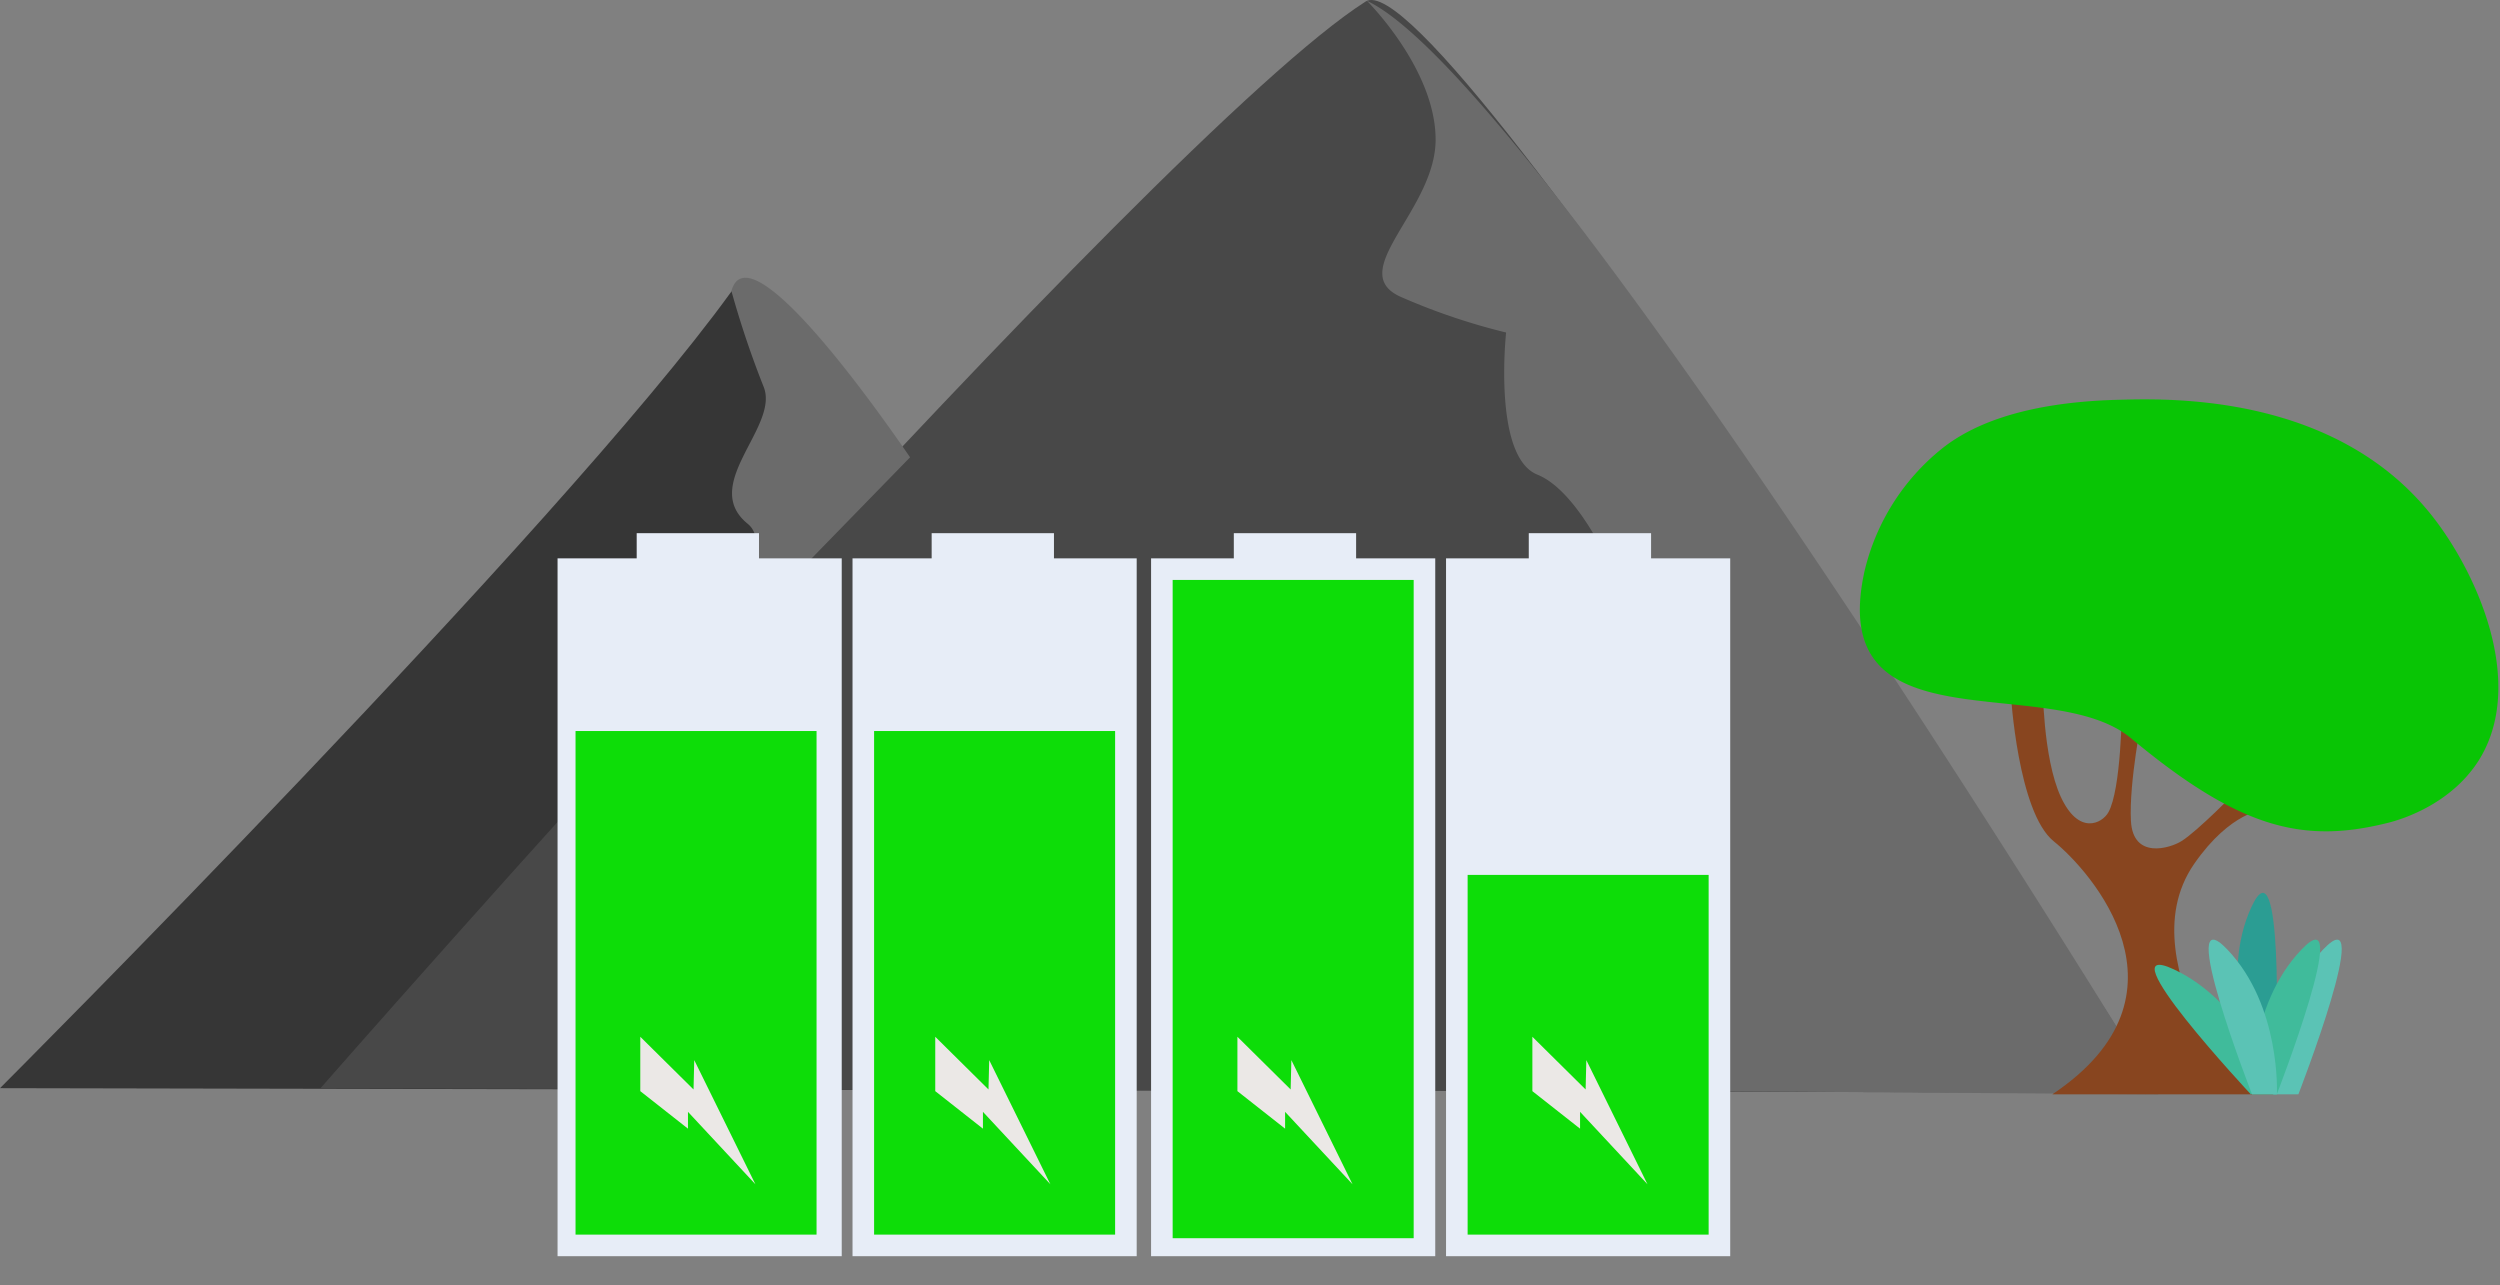 <svg xmlns="http://www.w3.org/2000/svg" xmlns:xlink="http://www.w3.org/1999/xlink" width="695" height="357.223" viewBox="0 0 695 357.223">
  <rect x="0" y="0" width="695" height="357.223" fill="#808080" stroke="none"/>
  <defs>
    <clipPath id="clip-path">
      <path id="Clip_4" data-name="Clip 4" d="M0,0H510.832V303.787H0Z" transform="translate(0.084 0.777)" fill="none"/>
    </clipPath>
    <clipPath id="clip-path-2">
      <path id="Clip_13" data-name="Clip 13" d="M0,0H177.5V120.089H0Z" transform="translate(0.043 0.798)" fill="none"/>
    </clipPath>
    <clipPath id="clip-path-3">
      <path id="Clip_36" data-name="Clip 36" d="M0,357H695V0H0Z" transform="translate(0 1)" fill="none"/>
    </clipPath>
  </defs>
  <g id="Group_52" data-name="Group 52" transform="translate(0 -0.777)">
    <path id="Fill_1" data-name="Fill 1" d="M0,223.286S155.692,67.626,203.059,2.188C223.323-25.8,357,224,357,224Z" transform="translate(0 80)" fill="#363636"/>
    <g id="Group_5" data-name="Group 5" transform="translate(89)">
      <path id="Clip_4-2" data-name="Clip 4" d="M0,0H510.832V303.787H0Z" transform="translate(0.084 0.777)" fill="none"/>
      <g id="Group_5-2" data-name="Group 5" clip-path="url(#clip-path)">
        <path id="Fill_3" data-name="Fill 3" d="M0,302.538S232.121,37.541,290.569.423C311.86-13.139,510.832,303.787,510.832,303.787Z" transform="translate(0.084 0.776)" fill="#484848"/>
      </g>
    </g>
    <path id="Fill_6" data-name="Fill 6" d="M19.1,38.6c0,19.66-25.6,36.816-9.507,43.786A177.4,177.4,0,0,0,38.7,92.219s-3.753,34.493,8.674,39.5,22.517,30.2,22.517,30.2L88.15,230.19,73.138,302.928,220,304C220,303.822,48.37,22.7,0,0,0,0,19.1,18.944,19.1,38.6Z" transform="translate(380 1)" fill="#6b6b6b"/>
    <path id="Fill_8" data-name="Fill 8" d="M28.333,3.677A265.068,265.068,0,0,0,37.25,30.2c4.667,11.11-17.833,27.236-4.417,38.166S0,130,0,130L78,49.906c-.083,0-44.25-65.938-49.667-46.229" transform="translate(175 78)" fill="#6b6b6b"/>
    <path id="Fill_10" data-name="Fill 10" d="M0,2.58S1.925,35.615,11.971,43.686s41.021,42.6-.419,70.314H73s-15.99-7.239-20.762-18.556c-5.442-12.9-11.468-30.705-1.256-45.517C61.2,35.2,70.489,34.866,70.489,34.866L62.954,29.54S51.9,40.857,47.467,43.6c-3.182,2-13.478,5.159-14.065-5.575S36.584,8.571,36.584,8.571L30.89,6.657s-.167,22.55-3.767,28.958c-1.674,3-8.2,6.574-13.226-4.327S8.874,0,8.874,0Z" transform="translate(559 191)" fill="#88451f"/>
    <g id="Group_14" data-name="Group 14" transform="translate(517 111)">
      <path id="Clip_13-2" data-name="Clip 13" d="M0,0H177.5V120.089H0Z" transform="translate(0.043 0.798)" fill="none"/>
      <g id="Group_14-2" data-name="Group 14" clip-path="url(#clip-path-2)">
        <path id="Fill_12" data-name="Fill 12" d="M22.688,13.8C36.559,2.616,58.12.446,72.243.112c14.792-.417,60-1.335,86.577,31.961,13.037,16.356,26.491,47.232,13.2,68.344-8.023,12.6-22.23,16.523-24.737,17.19-23.565,6.008-41.2,2.17-71.869-23.366C52.772,75.3-9.737,98,1.293,47.761A61.994,61.994,0,0,1,22.688,13.8Z" transform="translate(0.043 0.798)" fill="#09c505"/>
      </g>
    </g>
    <path id="Fill_15" data-name="Fill 15" d="M4.242,46S-5.069,23.385,3.9,3.919s6.9,39.927,6.9,39.927Z" transform="translate(622 249)" fill="#2b9d93"/>
    <path id="Fill_17" data-name="Fill 17" d="M.023,43S-1.174,18.465,13.79,2.777C28.669-12.912,6.949,43,6.949,43Z" transform="translate(632 262)" fill="#5bc3b5"/>
    <path id="Fill_19" data-name="Fill 19" d="M.023,43S-1.174,18.465,13.79,2.777C28.669-12.912,6.949,43,6.949,43Z" transform="translate(626 262)" fill="#40bb9b"/>
    <path id="Fill_21" data-name="Fill 21" d="M33,33.506S24.874,10.4,5.32,1.253C-14.319-7.89,26.737,36,26.737,36Z" transform="translate(599 269)" fill="#40bb9b"/>
    <path id="Fill_23" data-name="Fill 23" d="M18.977,43S20.172,18.465,5.236,2.777,12.064,43,12.064,43Z" transform="translate(614 262)" fill="#5bc3b5"/>
    <path id="Clip_36-2" data-name="Clip 36" d="M0,357H695V0H0Z" transform="translate(0 1)" fill="none"/>
    <g clip-path="url(#clip-path-3)">
      <path id="Fill_35" data-name="Fill 35" d="M0,194H79V0H0Z" transform="translate(155 156)" fill="#e7edf7"/>
      <path id="Fill_37" data-name="Fill 37" d="M0,8H34V0H0Z" transform="translate(177 149)" fill="#e7edf7"/>
      <path id="Fill_38" data-name="Fill 38" d="M0,140H67V0H0Z" transform="translate(160 204)" fill="#0ddd08"/>
      <path id="Fill_39" data-name="Fill 39" d="M0,0V15.116L13.256,25.549V20.867L32,41,15,6.488l-.2,8.16Z" transform="translate(178 289)" fill="#ebe8e6"/>
      <path id="Fill_40" data-name="Fill 40" d="M0,194H79V0H0Z" transform="translate(237 156)" fill="#e7edf7"/>
      <path id="Fill_41" data-name="Fill 41" d="M0,8H34V0H0Z" transform="translate(259 149)" fill="#e7edf7"/>
      <path id="Fill_42" data-name="Fill 42" d="M0,140H67V0H0Z" transform="translate(243 204)" fill="#0ddd08"/>
      <path id="Fill_43" data-name="Fill 43" d="M0,0V15.116L13.256,25.549V20.867L32,41,15,6.488l-.2,8.16Z" transform="translate(260 289)" fill="#ebe8e6"/>
      <path id="Fill_44" data-name="Fill 44" d="M0,194H79V0H0Z" transform="translate(320 156)" fill="#e7edf7"/>
      <path id="Fill_45" data-name="Fill 45" d="M0,8H34V0H0Z" transform="translate(343 149)" fill="#e7edf7"/>
      <path id="Fill_46" data-name="Fill 46" d="M0,183H67V0H0Z" transform="translate(326 162)" fill="#0ddd08"/>
      <path id="Fill_47" data-name="Fill 47" d="M0,0V15.116L13.256,25.549V20.867L32,41,15,6.488l-.2,8.16Z" transform="translate(344 289)" fill="#ebe8e6"/>
      <path id="Fill_48" data-name="Fill 48" d="M0,194H79V0H0Z" transform="translate(402 156)" fill="#e7edf7"/>
      <path id="Fill_49" data-name="Fill 49" d="M0,8H34V0H0Z" transform="translate(425 149)" fill="#e7edf7"/>
      <path id="Fill_50" data-name="Fill 50" d="M0,100H67V0H0Z" transform="translate(408 244)" fill="#0ddd08"/>
      <path id="Fill_51" data-name="Fill 51" d="M0,0V15.116L13.256,25.549V20.867L32,41,15,6.488l-.2,8.16Z" transform="translate(426 289)" fill="#ebe8e6"/>
    </g>
  </g>
</svg>
